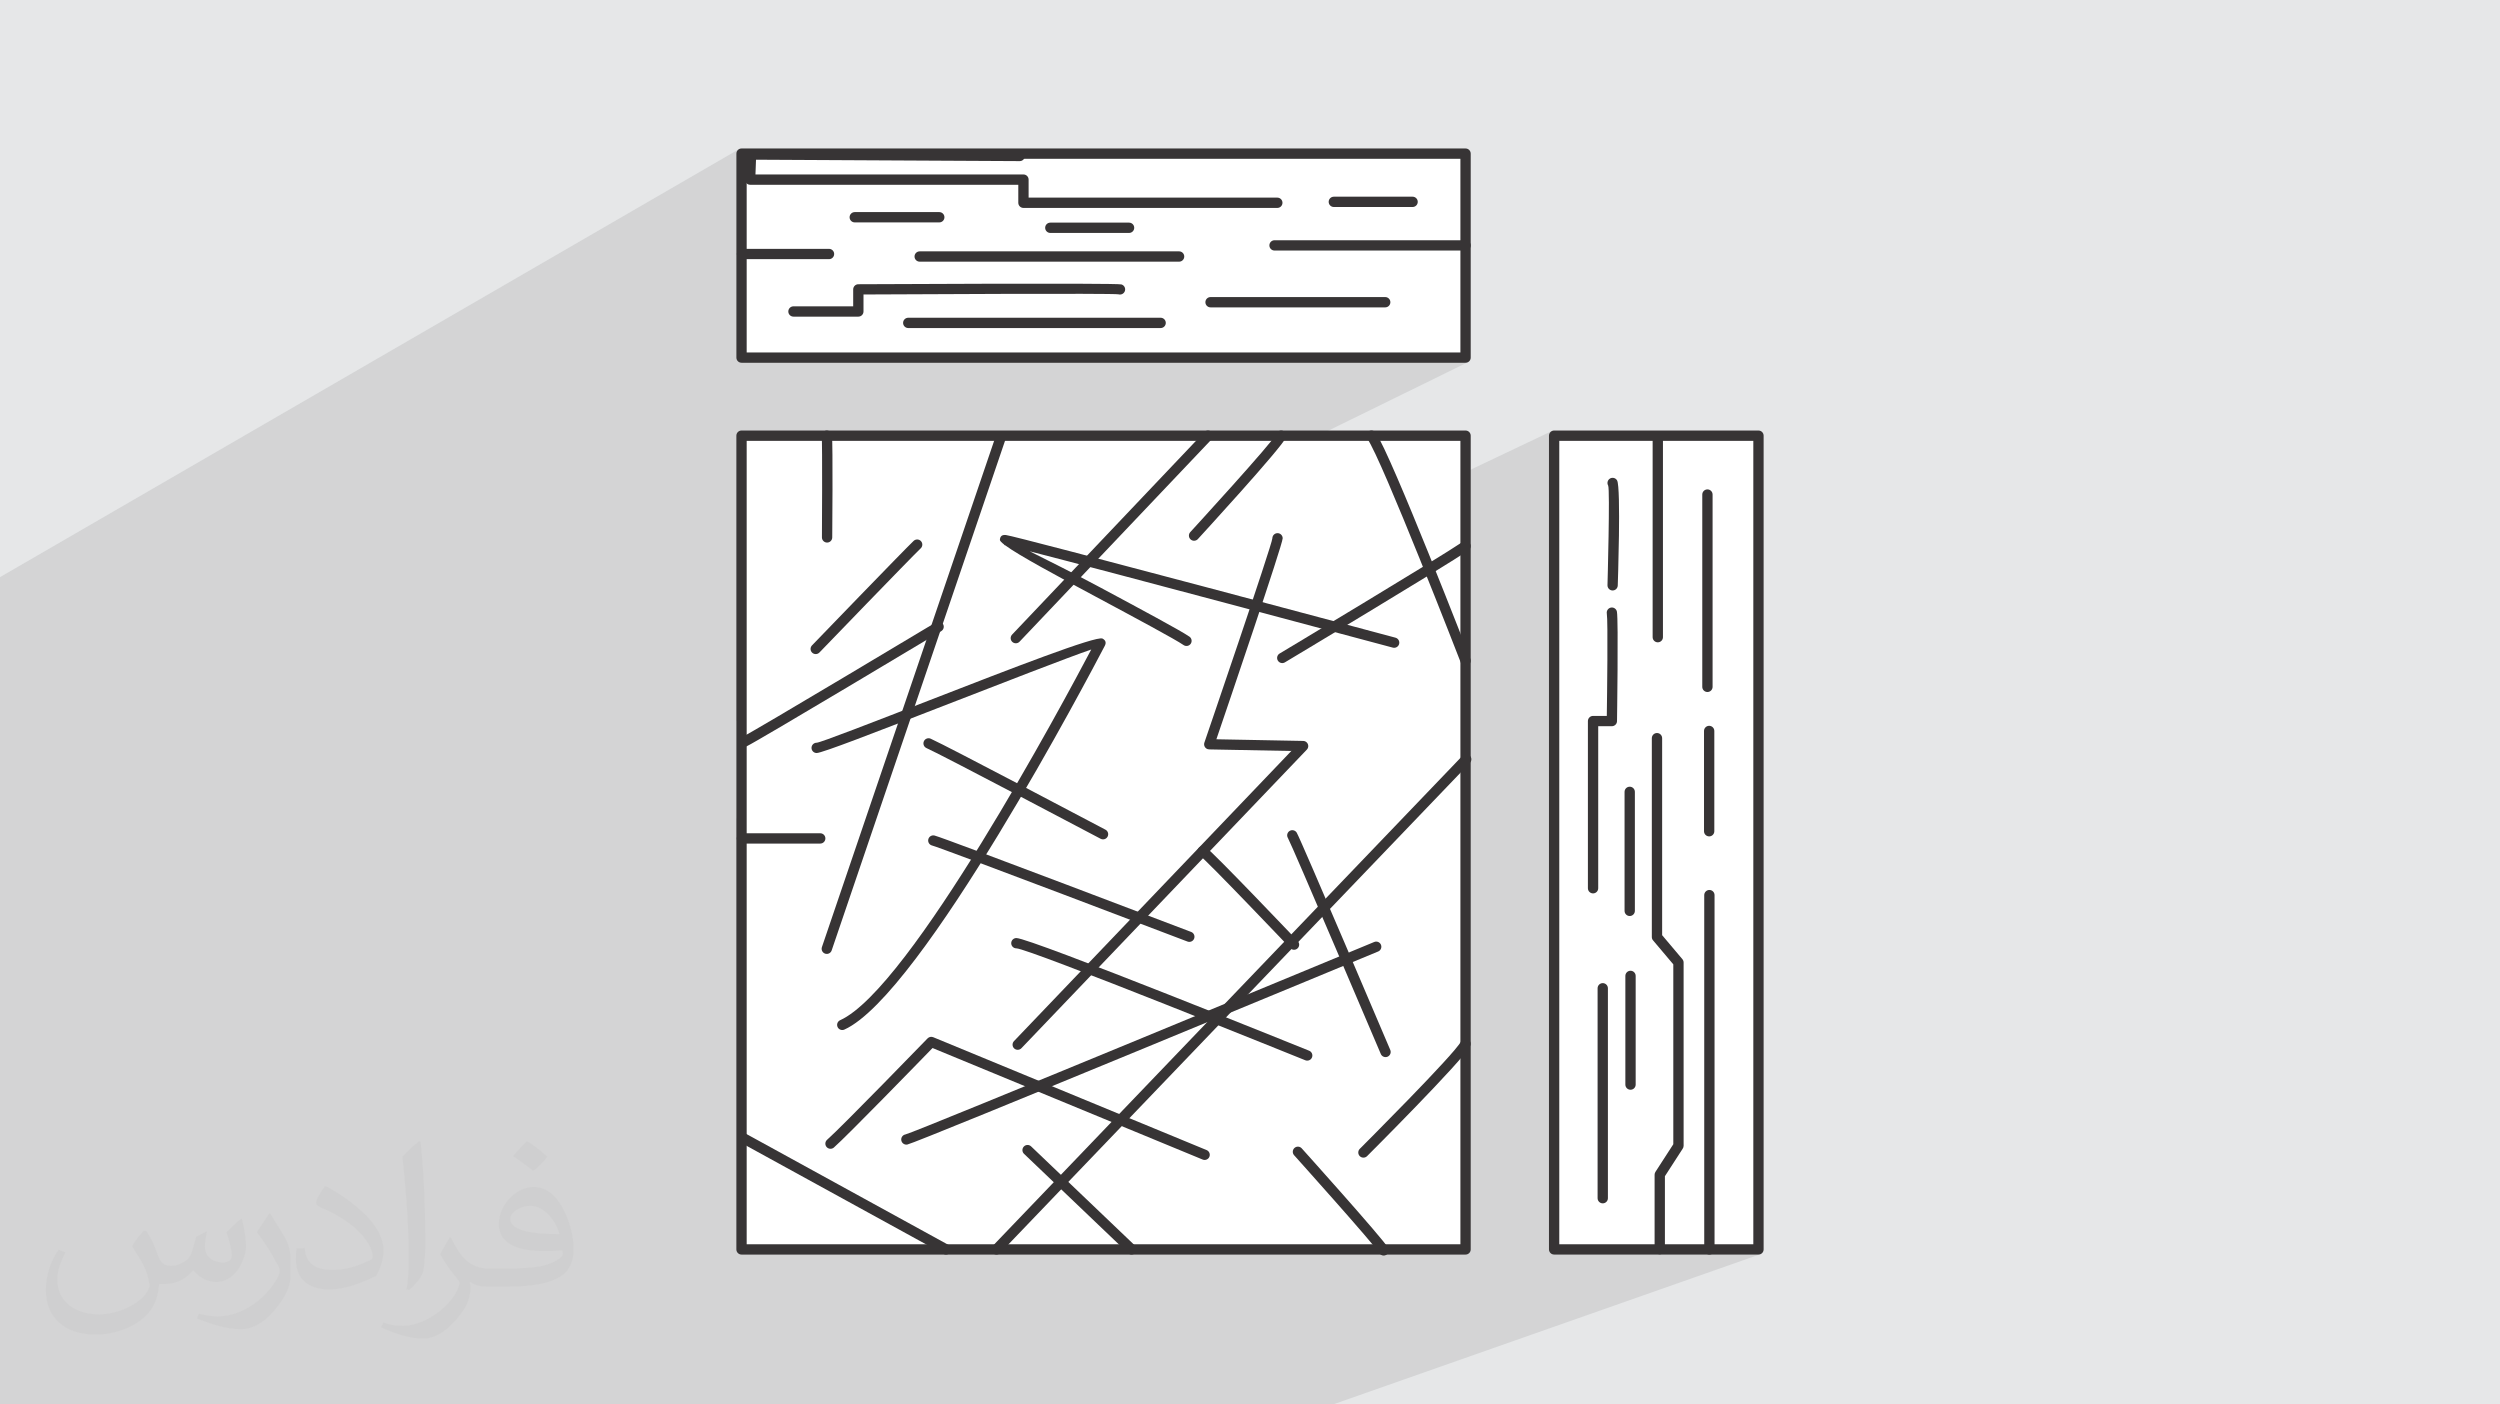 <?xml version="1.0" encoding="UTF-8"?>
<!DOCTYPE svg PUBLIC "-//W3C//DTD SVG 1.1//EN" "http://www.w3.org/Graphics/SVG/1.1/DTD/svg11.dtd">
<!-- Creator: CorelDRAW -->
<svg xmlns="http://www.w3.org/2000/svg" xml:space="preserve" width="3.709in" height="2.083in" version="1.1" style="shape-rendering:geometricPrecision; text-rendering:geometricPrecision; image-rendering:optimizeQuality; fill-rule:evenodd; clip-rule:evenodd"
viewBox="0 0 3709.33 2083.19"
 xmlns:xlink="http://www.w3.org/1999/xlink"
 xmlns:xodm="http://www.corel.com/coreldraw/odm/2003">
 <defs>
  <style type="text/css">
   <![CDATA[
    .fil0 {fill:#E6E7E8}
    .fil3 {fill:white}
    .fil4 {fill:#373435;fill-rule:nonzero}
    .fil2 {fill:#373435;fill-opacity:0.031}
    .fil1 {fill:#373435;fill-opacity:0.102}
   ]]>
  </style>
 </defs>
 <g id="Layer_x0020_1">
  <polygon class="fil0" points="-0,0 3709.33,0 3709.33,2083.19 -0,2083.19 "/>
  <polygon class="fil1" points="2177.47,537.64 1092.57,1069.74 1092.57,1214.63 2302.93,639.38 2301.63,640.08 2300.5,641.02 2299.56,642.15 2298.86,643.44 2298.41,644.88 2298.26,646.42 2298.26,1853.79 2298.41,1855.33 2298.86,1856.77 2299.56,1858.07 2300.5,1859.2 2301.63,1860.13 2302.93,1860.84 2304.36,1861.29 2305.91,1861.44 2536.28,1861.44 2609.11,1861.44 2610.65,1861.29 2612.08,1860.84 1979.63,2083.19 1978.44,2083.19 1909.76,2083.19 1692.53,2083.19 1665.42,2083.19 1569.87,2083.19 1568.62,2083.19 1459.05,2083.19 1458.28,2083.19 1449.85,2083.19 555.61,2083.19 530.73,2083.19 148.71,2083.19 -0,2083.19 -0,1580.54 -0,1230.76 -0,1226.74 -0,1138.66 -0,1128.2 -0,860.19 -0,856.31 1095.94,221.6 1094.81,222.53 1093.88,223.66 1093.18,224.96 1092.73,226.4 1092.57,227.94 1092.57,530.6 1092.73,532.14 1093.18,533.57 1093.88,534.87 1094.81,536 1095.94,536.94 1097.24,537.64 1098.68,538.09 1100.22,538.24 2174.5,538.24 2176.04,538.09 "/>
  <path class="fil2" d="M217.02 1826.17c7,11 12,21 16,33 3,7 5,19 21,19 5,0 11,-1 17,-5 7,-3 12,-9 14,-17l6 -21 15 -8 1 1c-2,8 -3,16 -3,21 0,18 15,24 27,24 7,0 13,-4 13,-10 0,-8 -4,-23 -8,-35 7,-7 14,-14 22,-20l1 1c4,15 6,30 6,40 0,10 -4,20 -8,28 -7,14 -20,25 -36,25 -12,0 -25,-6 -34,-17l-1 0c-9,11 -22,20 -43,20l-7 0c-1,14 -4,24 -9,33 -13,25 -50,42 -85.01,42 -49,0 -74.01,-28 -74.01,-66 0,-23 8,-45 19,-60l10 4c-7,14 -12,27 -12,40 0,35 29,52 62,52 31,0 69.01,-19 75.01,-42 -3,-25 -12,-36 -26,-59 4,-8 10,-15 17,-23l1 0 0 0 0 0 0 0 3.02 -0.01zm565.05 -133.01c10,6 20,14 30,23 -6,8 -12,15 -21,21 -10,-8 -20,-15 -30,-22 7,-8 14,-15 21,-22l0 0 0 0 0 0 0 -0zm5 96.01c-17,0 -30,11 -30,19 0,18 33,23 73.01,23 -5,-20 -23,-42 -43,-42l0 0zm-37 93.01c22,0 41,-1 55,-4 16,-4 30,-12 30,-18 0,-2 0,-3 -1,-5 -9,1 -19,1 -29,1 -29,0 -52,-7 -61,-23 -2,-5 -4,-10 -4,-16 0,-16 7,-31 19,-42 10,-9 21,-14 33,-14 21,0 37,16 48,42 6,14 11,31 11,51 0,14 -4,25 -12,34 -16,15 -45,21 -90.01,21l-20 0 0 0 -5 0c-11,0 -19,-2 -26,-7l-1 0c0,3 1,5 1,8 0,10 -3,23 -10,33 -20,30 -42,43 -60,43 -19,0 -42,-7 -63,-17l4 -7c7,3 16,5 29,5 34,0 78.01,-33 84.01,-64 -1,-3 -4,-6 -7,-10 -10,-12 -16,-22 -22,-32 5,-10 10,-18 14,-25l2 0c14,29 28,46 57,46l5 0 0 0 21 0 0 0 0 0 0 0 -2 -0zm-147.01 31c3,-14 3,-29 3,-43l0 -21c0,-39 -5,-96.01 -9,-133.01 7,-8 17,-17 25,-23l2 1c5,47 7,101.01 7,151.01 0,13 -1,26 -2,35 -1,12 -8,21 -22,34l-3 -1 0 0 0 0 0 0 -1 0zm-151.02 -62.01c1,18 10,33 41,33 20,0 36,-5 55,-14 3,-1 5,-3 5,-5 0,-12 -9,-27 -24,-41 -14,-13 -34,-25 -52,-32 -6,-3 -8,-5 -8,-8 0,-5 7,-16 13,-24l2 0c21,11 43,27 60,44 15,16 25,33 25,51 0,13 -4,26 -11,38 -23,11 -46,20 -70.01,20 -29,0 -49,-14 -49,-45 0,-3 0,-9 1,-16l10 0 0 0 0 0 0 0 2 -1zm-52 -52l18 29c7,11 13,22 13,41l0 24c0,19 -12,39 -32,60 -15,14 -29,19 -42,19 -19,0 -40,-6 -65,-16l3 -7c8,2 17,4 28,4 36,0 72.01,-26 89.01,-58 2,-4 3,-7 3,-9 0,-4 -2,-8 -4,-11 -9,-17 -19,-33 -30,-47 6,-9 12,-18 18,-27l1 0 0 0 0 -2z"/>
  <g id="_2064462737680">
   <g>
    <rect class="fil3" x="1100.22" y="227.94" width="1074.27" height="302.66"/>
    <path class="fil4" d="M1100.22 220.3l1074.27 0c4.22,0 7.65,3.43 7.65,7.65l0 302.66c0,4.22 -3.43,7.65 -7.65,7.65l-1074.27 0c-4.22,0 -7.65,-3.43 -7.65,-7.65l0 -302.66c0,-4.22 3.43,-7.65 7.65,-7.65zm1066.63 15.3l-1058.98 0 0 287.36 1058.98 0 0 -287.36z"/>
    <path class="fil4" d="M1100.95 384.53c-4.22,0 -7.65,-3.43 -7.65,-7.65 0,-4.22 3.43,-7.65 7.65,-7.65l129.08 0c4.22,0 7.65,3.43 7.65,7.65 0,4.22 -3.43,7.65 -7.65,7.65l-129.08 0z"/>
    <path class="fil4" d="M1268.21 329.99c-4.22,0 -7.65,-3.43 -7.65,-7.65 0,-4.22 3.43,-7.65 7.65,-7.65l125.44 0c4.22,0 7.65,3.43 7.65,7.65 0,4.22 -3.43,7.65 -7.65,7.65l-125.44 0z"/>
    <path class="fil4" d="M1364.56 388.25c-4.22,0 -7.65,-3.43 -7.65,-7.65 0,-4.22 3.43,-7.65 7.65,-7.65l384.91 0c4.22,0 7.65,3.43 7.65,7.65 0,4.22 -3.43,7.65 -7.65,7.65l-384.91 0z"/>
    <path class="fil4" d="M1558.39 345.63c-4.22,0 -7.65,-3.43 -7.65,-7.65 0,-4.22 3.43,-7.65 7.65,-7.65l116.85 0c4.22,0 7.65,3.43 7.65,7.65 0,4.22 -3.43,7.65 -7.65,7.65l-116.85 0z"/>
    <path class="fil4" d="M1891.07 371.75c-4.22,0 -7.65,-3.43 -7.65,-7.65 0,-4.22 3.43,-7.65 7.65,-7.65l283.43 0c4.22,0 7.65,3.43 7.65,7.65 0,4.22 -3.43,7.65 -7.65,7.65l-283.43 0z"/>
    <path class="fil4" d="M1979.05 307.14c-4.22,0 -7.65,-3.43 -7.65,-7.65 0,-4.22 3.43,-7.65 7.65,-7.65l116.86 0c4.22,0 7.65,3.43 7.65,7.65 0,4.22 -3.43,7.65 -7.65,7.65l-116.86 0z"/>
    <path class="fil4" d="M1895.2 293.22c4.22,0 7.65,3.43 7.65,7.65 0,4.22 -3.43,7.65 -7.65,7.65l-376.67 0c-4.22,0 -7.65,-3.43 -7.65,-7.65l0 -26.72 -397.89 0c-4.22,0 -7.65,-3.43 -7.65,-7.65l1.41 -37.47c0.15,-4.2 3.69,-7.5 7.89,-7.35l398.42 2.14c4.2,0.01 7.61,3.44 7.6,7.65 -0.01,4.2 -3.44,7.6 -7.65,7.59l-391.29 -2.1 -0.81 21.89 397.63 0c4.22,0 7.65,3.43 7.65,7.65l0 26.72 369.02 0z"/>
    <path class="fil4" d="M2055.3 440.76c4.22,0 7.65,3.43 7.65,7.65 0,4.22 -3.43,7.65 -7.65,7.65l-259.17 0c-4.22,0 -7.65,-3.43 -7.65,-7.65 0,-4.22 3.43,-7.65 7.65,-7.65l259.17 0z"/>
    <path class="fil4" d="M1722.07 471.44c4.22,0 7.65,3.43 7.65,7.65 0,4.22 -3.43,7.65 -7.65,7.65l-374.47 0c-4.22,0 -7.65,-3.43 -7.65,-7.65 0,-4.22 3.43,-7.65 7.65,-7.65l374.47 0z"/>
    <path class="fil4" d="M1663.87 422.01c4.06,1.15 6.42,5.39 5.26,9.44 -1.15,4.06 -5.39,6.42 -9.44,5.26 -6.16,-1.76 -325.1,-0.06 -378.5,0.22l0 25.22c0,4.22 -3.43,7.65 -7.65,7.65l-96.26 0c-4.22,0 -7.65,-3.43 -7.65,-7.65 0,-4.22 3.43,-7.65 7.65,-7.65l88.61 0 0 -25.15c0.04,-4.18 3.4,-7.59 7.59,-7.62 1.08,0 382.3,-2.04 390.39,0.27z"/>
   </g>
   <g>
    <rect class="fil3" x="2305.9" y="646.43" width="303.2" height="1207.37"/>
    <path class="fil4" d="M2305.9 638.78l303.2 0c4.22,0 7.65,3.43 7.65,7.65l0 1207.37c0,4.22 -3.43,7.65 -7.65,7.65l-303.2 0c-4.22,0 -7.65,-3.43 -7.65,-7.65l0 -1207.37c0,-4.22 3.43,-7.65 7.65,-7.65zm295.56 15.3l-287.91 0 0 1192.07 287.91 0 0 -1192.07z"/>
    <path class="fil4" d="M2525.72 733.78c0,-4.22 3.43,-7.65 7.65,-7.65 4.22,0 7.65,3.43 7.65,7.65l0 285.33c0,4.22 -3.43,7.65 -7.65,7.65 -4.22,0 -7.65,-3.43 -7.65,-7.65l0 -285.33z"/>
    <path class="fil4" d="M2528.29 1084.56c0,-4.22 3.43,-7.65 7.65,-7.65 4.22,0 7.65,3.43 7.65,7.65l0 148.78c0,4.22 -3.43,7.65 -7.65,7.65 -4.22,0 -7.65,-3.43 -7.65,-7.65l0 -148.78z"/>
    <path class="fil4" d="M2452.07 649.38c0,-4.22 3.43,-7.65 7.65,-7.65 4.22,0 7.65,3.43 7.65,7.65l0 296.01c0,4.22 -3.43,7.65 -7.65,7.65 -4.22,0 -7.65,-3.43 -7.65,-7.65l0 -296.01z"/>
    <path class="fil4" d="M2386.07 720.4c-2.09,-3.66 -0.82,-8.34 2.83,-10.43 3.66,-2.09 8.34,-0.82 10.43,2.83 6.02,10.54 0.99,155.42 0.99,155.83 -0.08,4.2 -3.56,7.55 -7.77,7.48 -4.2,-0.08 -7.55,-3.57 -7.47,-7.77 0,-0.4 3.95,-142.74 0.99,-147.93z"/>
    <path class="fil4" d="M2384.09 910.33c-0.74,-4.14 2.02,-8.11 6.15,-8.85 4.14,-0.74 8.11,2.02 8.85,6.16 2.34,12.95 0.12,161.96 0.12,162.38 -0.08,4.15 -3.49,7.47 -7.62,7.47l-20.27 0.03 0 240.4c0,4.22 -3.43,7.65 -7.65,7.65 -4.22,0 -7.65,-3.43 -7.65,-7.65l0 -248.05c0,-4.22 3.43,-7.65 7.65,-7.65l20.39 0c0.43,-30.17 1.87,-141.69 0.02,-151.9z"/>
    <path class="fil4" d="M2450.87 1095.26c0,-4.22 3.43,-7.65 7.65,-7.65 4.22,0 7.65,3.43 7.65,7.65l0 292.3 30.05 35.61c1.2,1.43 1.8,3.18 1.8,4.93l0.02 271.89c0,1.7 -0.56,3.28 -1.5,4.55l-26.26 40.63 0 108.25c0,4.22 -3.43,7.65 -7.65,7.65 -4.22,0 -7.65,-3.43 -7.65,-7.65l0 -110.48c0.02,-1.41 0.41,-2.85 1.22,-4.12l26.54 -41.07 0 -266.89 -29.72 -35.22c-1.34,-1.38 -2.15,-3.25 -2.15,-5.31l0 -295.06z"/>
    <path class="fil4" d="M2528.63 1328.11c0,-4.22 3.43,-7.65 7.65,-7.65 4.22,0 7.65,3.43 7.65,7.65l0 525.69c0,4.22 -3.43,7.65 -7.65,7.65 -4.22,0 -7.65,-3.43 -7.65,-7.65l0 -525.69z"/>
    <path class="fil4" d="M2411.6 1447.98c0,-4.22 3.43,-7.65 7.65,-7.65 4.22,0 7.65,3.43 7.65,7.65l0 161.27c0,4.22 -3.43,7.65 -7.65,7.65 -4.22,0 -7.65,-3.43 -7.65,-7.65l0 -161.27z"/>
    <path class="fil4" d="M2370.4 1466.34c0,-4.22 3.43,-7.65 7.65,-7.65 4.22,0 7.65,3.43 7.65,7.65l0 311.46c0,4.22 -3.43,7.65 -7.65,7.65 -4.22,0 -7.65,-3.43 -7.65,-7.65l0 -311.46z"/>
    <path class="fil4" d="M2410.41 1174.91c0,-4.22 3.43,-7.65 7.65,-7.65 4.22,0 7.65,3.43 7.65,7.65l0 176.57c0,4.22 -3.43,7.65 -7.65,7.65 -4.22,0 -7.65,-3.43 -7.65,-7.65l0 -176.57z"/>
   </g>
   <g>
    <rect class="fil3" x="1100.22" y="646.43" width="1074.27" height="1207.37"/>
    <path class="fil4" d="M1100.22 638.78l1074.27 0c4.22,0 7.65,3.43 7.65,7.65l0 1207.37c0,4.22 -3.43,7.65 -7.65,7.65l-1074.27 0c-4.22,0 -7.65,-3.43 -7.65,-7.65l0 -1207.37c0,-4.22 3.43,-7.65 7.65,-7.65zm1066.63 15.3l-1058.98 0 0 1192.07 1058.98 0 0 -1192.07z"/>
    <path class="fil4" d="M1477.44 646.98c1.35,-3.99 5.7,-6.13 9.69,-4.78 3.99,1.35 6.13,5.7 4.78,9.69l-257.95 758.3c-1.35,3.99 -5.7,6.13 -9.69,4.78 -3.99,-1.35 -6.13,-5.7 -4.78,-9.69l257.94 -758.3z"/>
    <path class="fil4" d="M1219.2 647.29c-0.48,-4.19 2.53,-7.98 6.72,-8.45 4.19,-0.48 7.98,2.53 8.45,6.72 1.62,13.84 0.46,151.42 0.46,151.82 0,4.22 -3.43,7.65 -7.65,7.65 -4.22,0 -7.65,-3.43 -7.65,-7.65 0,-0.39 0.86,-139.9 -0.34,-150.09z"/>
    <path class="fil4" d="M1355.59 802.53c3.04,-2.9 7.88,-2.78 10.78,0.27 2.9,3.04 2.78,7.88 -0.27,10.78 -13.95,13.23 -149.92,154.17 -150.3,154.57 -2.91,3.04 -7.75,3.12 -10.79,0.21 -3.04,-2.91 -3.12,-7.75 -0.21,-10.79 0.38,-0.4 136.61,-141.59 150.79,-155.04z"/>
    <path class="fil4" d="M1786.76 641.2c2.89,-3.07 7.72,-3.22 10.79,-0.33 3.07,2.89 3.22,7.72 0.33,10.79 -11.24,11.99 -284.41,299.66 -285.19,300.47 -2.91,3.04 -7.75,3.12 -10.79,0.21 -3.04,-2.91 -3.12,-7.75 -0.21,-10.79 0.78,-0.81 273.81,-288.34 285.07,-300.35z"/>
    <path class="fil4" d="M1764.8 944.6c3.44,2.41 4.28,7.17 1.88,10.61 -2.4,3.44 -7.16,4.28 -10.61,1.88 -11.81,-8.25 -71.35,-40.18 -131.26,-72.3 -56.42,-30.25 -113.19,-60.72 -133.47,-75.75l-0.36 -0.06c-0.81,-0.08 -1.12,-0.47 -1.09,-1.04 -3.95,-3.06 -6.18,-5.39 -6.33,-6.84 0.3,-5.62 3.25,-7.82 8.85,-7.29 14.67,1.39 576.5,151.91 578.11,152.34 4.07,1.09 6.5,5.28 5.41,9.35 -1.08,4.07 -5.28,6.49 -9.35,5.41 -1.37,-0.37 -411.86,-110.37 -538.82,-142.93 25.71,12.92 65.12,32.42 104.21,53.38 60.33,32.35 120.29,64.51 132.82,73.26z"/>
    <path class="fil4" d="M1893.74 643.92c1.38,-3.97 5.73,-6.07 9.7,-4.69 3.97,1.38 6.07,5.73 4.69,9.7 -4.83,13.75 -130.45,150.52 -130.81,150.91 -2.84,3.11 -7.68,3.34 -10.79,0.5 -3.11,-2.83 -3.34,-7.67 -0.5,-10.79 0.35,-0.38 124.09,-135.38 127.7,-145.65z"/>
    <path class="fil4" d="M1108.04 1107.2c-3.81,1.8 -8.37,0.17 -10.16,-3.64 -1.8,-3.81 -0.17,-8.37 3.64,-10.16 16.61,-7.87 286.46,-169.62 287.23,-170.08 3.61,-2.16 8.3,-0.97 10.46,2.64 2.16,3.61 0.97,8.3 -2.63,10.46 -0.78,0.47 -271.4,162.68 -288.54,170.79z"/>
    <path class="fil4" d="M1211.72 1117.3c-4.22,0 -7.65,-3.43 -7.65,-7.65 0,-4.22 3.43,-7.65 7.65,-7.65 5.28,0 84.49,-30.78 172.13,-64.83 114.23,-44.38 242.54,-94.21 251.91,-89.72l0.39 0.21c4.4,2.44 5.5,6.05 2.98,10.74l-0.98 1.85c-18.67,35.67 -270.38,515.53 -385.32,567.38 -3.84,1.72 -8.37,0.02 -10.1,-3.82 -1.72,-3.84 -0.02,-8.38 3.83,-10.1 103.75,-46.81 330.92,-471.07 372.57,-550.01 -31.61,10.72 -135.6,51.12 -229.78,87.7 -89.1,34.61 -169.62,65.9 -177.63,65.9z"/>
    <path class="fil4" d="M1374.64 1109.94c-3.84,-1.71 -5.57,-6.22 -3.86,-10.07 1.71,-3.84 6.22,-5.57 10.07,-3.86 24.44,10.91 258.66,134.65 259.33,135 3.73,1.96 5.16,6.58 3.2,10.31 -1.96,3.73 -6.58,5.16 -10.31,3.2 -0.67,-0.35 -235.06,-124.15 -258.43,-134.58z"/>
    <path class="fil4" d="M1382.85 1254.48c-4.07,-1.06 -6.52,-5.23 -5.46,-9.3 1.06,-4.07 5.23,-6.52 9.3,-5.46 15.95,4.13 379.63,142.64 380.67,143.03 3.93,1.48 5.93,5.89 4.44,9.83 -1.48,3.94 -5.89,5.93 -9.82,4.45 -1.04,-0.39 -364.13,-138.67 -379.12,-142.55z"/>
    <path class="fil4" d="M1887.85 798.71c0,-4.22 3.43,-7.65 7.65,-7.65 4.22,0 7.65,3.43 7.65,7.65 0,9.05 -80.73,246.45 -98.36,298.17l128.82 2.47c4.2,0.06 7.56,3.54 7.5,7.74 -0.03,2 -0.82,3.79 -2.1,5.13l-423.5 443.05c-2.89,3.04 -7.73,3.17 -10.78,0.27 -3.04,-2.89 -3.17,-7.73 -0.27,-10.78l411.5 -430.5 -121.89 -2.34c-0.78,-0.03 -1.58,-0.16 -2.36,-0.43 -3.97,-1.36 -6.08,-5.7 -4.72,-9.68 0.28,-0.84 100.84,-294.59 100.84,-303.12z"/>
    <path class="fil4" d="M2028.68 650.81c-2.42,-3.44 -1.59,-8.21 1.86,-10.63 3.44,-2.42 8.21,-1.59 10.63,1.86 23.09,32.84 140.11,334.66 140.44,335.52 1.53,3.92 -0.41,8.36 -4.33,9.89 -3.92,1.53 -8.36,-0.42 -9.89,-4.33 -0.33,-0.86 -116.77,-301.1 -138.71,-332.3z"/>
    <path class="fil4" d="M2170.2 803.97c3.48,-2.37 8.24,-1.48 10.6,2 2.37,3.48 1.48,8.24 -2,10.61 -35.66,24.35 -271.66,165.77 -272.33,166.17 -3.61,2.18 -8.31,1.01 -10.49,-2.6 -2.18,-3.61 -1.01,-8.32 2.6,-10.49 0.67,-0.4 236.94,-142 271.61,-165.69z"/>
    <path class="fil4" d="M2170 1121.29c2.91,-3.04 7.75,-3.12 10.79,-0.21 3.04,2.91 3.12,7.76 0.21,10.79l-696.99 727.22c-2.91,3.04 -7.75,3.12 -10.78,0.21 -3.04,-2.91 -3.12,-7.75 -0.21,-10.79l696.99 -727.22z"/>
    <path class="fil4" d="M1237.29 1702.6c-3.17,2.78 -8,2.47 -10.79,-0.69 -2.78,-3.17 -2.47,-8 0.69,-10.79 22.25,-19.59 148.74,-150.08 149.1,-150.44 2.25,-2.31 5.65,-2.89 8.46,-1.69l405.51 167.42c3.89,1.59 5.75,6.05 4.15,9.94 -1.59,3.89 -6.06,5.75 -9.94,4.15l-400.85 -165.49c-20.84,21.46 -126.26,129.91 -146.34,147.59z"/>
    <path class="fil4" d="M2059.59 1851.43c2.13,3.63 0.9,8.3 -2.72,10.42 -3.63,2.13 -8.3,0.91 -10.43,-2.72 -7.32,-12.5 -126.06,-144.78 -126.39,-145.15 -2.78,-3.15 -2.49,-7.97 0.66,-10.75 3.15,-2.79 7.97,-2.49 10.75,0.66 0.34,0.38 119.55,132.91 128.12,147.54z"/>
    <path class="fil4" d="M1099.71 1695.71c-3.7,-2.03 -5.05,-6.68 -3.02,-10.37 2.03,-3.7 6.68,-5.05 10.37,-3.02l300.21 164.78c3.7,2.03 5.05,6.68 3.02,10.37 -2.03,3.69 -6.68,5.05 -10.37,3.02l-300.21 -164.78z"/>
    <path class="fil4" d="M2167.65 1545.35c1.85,-3.77 6.42,-5.34 10.19,-3.5 3.78,1.85 5.34,6.42 3.5,10.19 -10.3,20.95 -152.57,162.96 -152.97,163.36 -2.98,2.98 -7.84,2.98 -10.82,0 -2.98,-2.98 -2.98,-7.84 0,-10.82 0.4,-0.4 141.07,-140.83 150.11,-159.23z"/>
    <path class="fil4" d="M1346.22 1698.2c-4.13,0.77 -8.13,-1.96 -8.91,-6.09 -0.77,-4.14 1.96,-8.13 6.1,-8.91 13.17,-2.5 693.64,-284.74 695.59,-285.55 3.89,-1.61 8.37,0.23 9.98,4.12 1.61,3.89 -0.23,8.37 -4.12,9.98 -1.96,0.81 -684.19,283.71 -698.65,286.45z"/>
    <path class="fil4" d="M1780.02 1269.28c-3.46,-2.39 -4.33,-7.15 -1.94,-10.61 2.39,-3.46 7.15,-4.33 10.61,-1.94 12.06,8.36 136.5,139.25 136.84,139.62 2.9,3.04 2.78,7.88 -0.27,10.78 -3.04,2.9 -7.88,2.78 -10.78,-0.27 -0.35,-0.36 -123.79,-130.17 -134.47,-137.57z"/>
    <path class="fil4" d="M1910.91 1243.35c-2.18,-3.61 -1.01,-8.31 2.6,-10.49 3.61,-2.18 8.32,-1 10.49,2.6 5.91,9.81 138.42,321.49 138.8,322.38 1.65,3.87 -0.15,8.37 -4.03,10.02 -3.88,1.65 -8.37,-0.16 -10.02,-4.04 -0.37,-0.88 -132.69,-311.92 -137.84,-320.47z"/>
    <path class="fil4" d="M1508.03 1407.11c-4.22,0 -7.65,-3.43 -7.65,-7.65 0,-4.22 3.43,-7.65 7.65,-7.65 20.79,0 433.21,166.7 434.39,167.18 3.91,1.56 5.81,6.01 4.25,9.92 -1.56,3.91 -6.01,5.81 -9.92,4.25 -1.17,-0.46 -410.79,-166.05 -428.72,-166.05z"/>
    <path class="fil4" d="M1684.18 1848.27c3.04,2.9 3.17,7.74 0.27,10.78 -2.89,3.04 -7.73,3.17 -10.78,0.27l-154.3 -147.35c-3.04,-2.9 -3.17,-7.74 -0.27,-10.78 2.9,-3.04 7.74,-3.17 10.78,-0.27l154.3 147.35z"/>
    <path class="fil4" d="M1100.82 1251.64c-4.22,0 -7.65,-3.43 -7.65,-7.65 0,-4.22 3.43,-7.65 7.65,-7.65l116.19 0c4.22,0 7.65,3.43 7.65,7.65 0,4.22 -3.43,7.65 -7.65,7.65l-116.19 0z"/>
   </g>
  </g>
 </g>
</svg>
